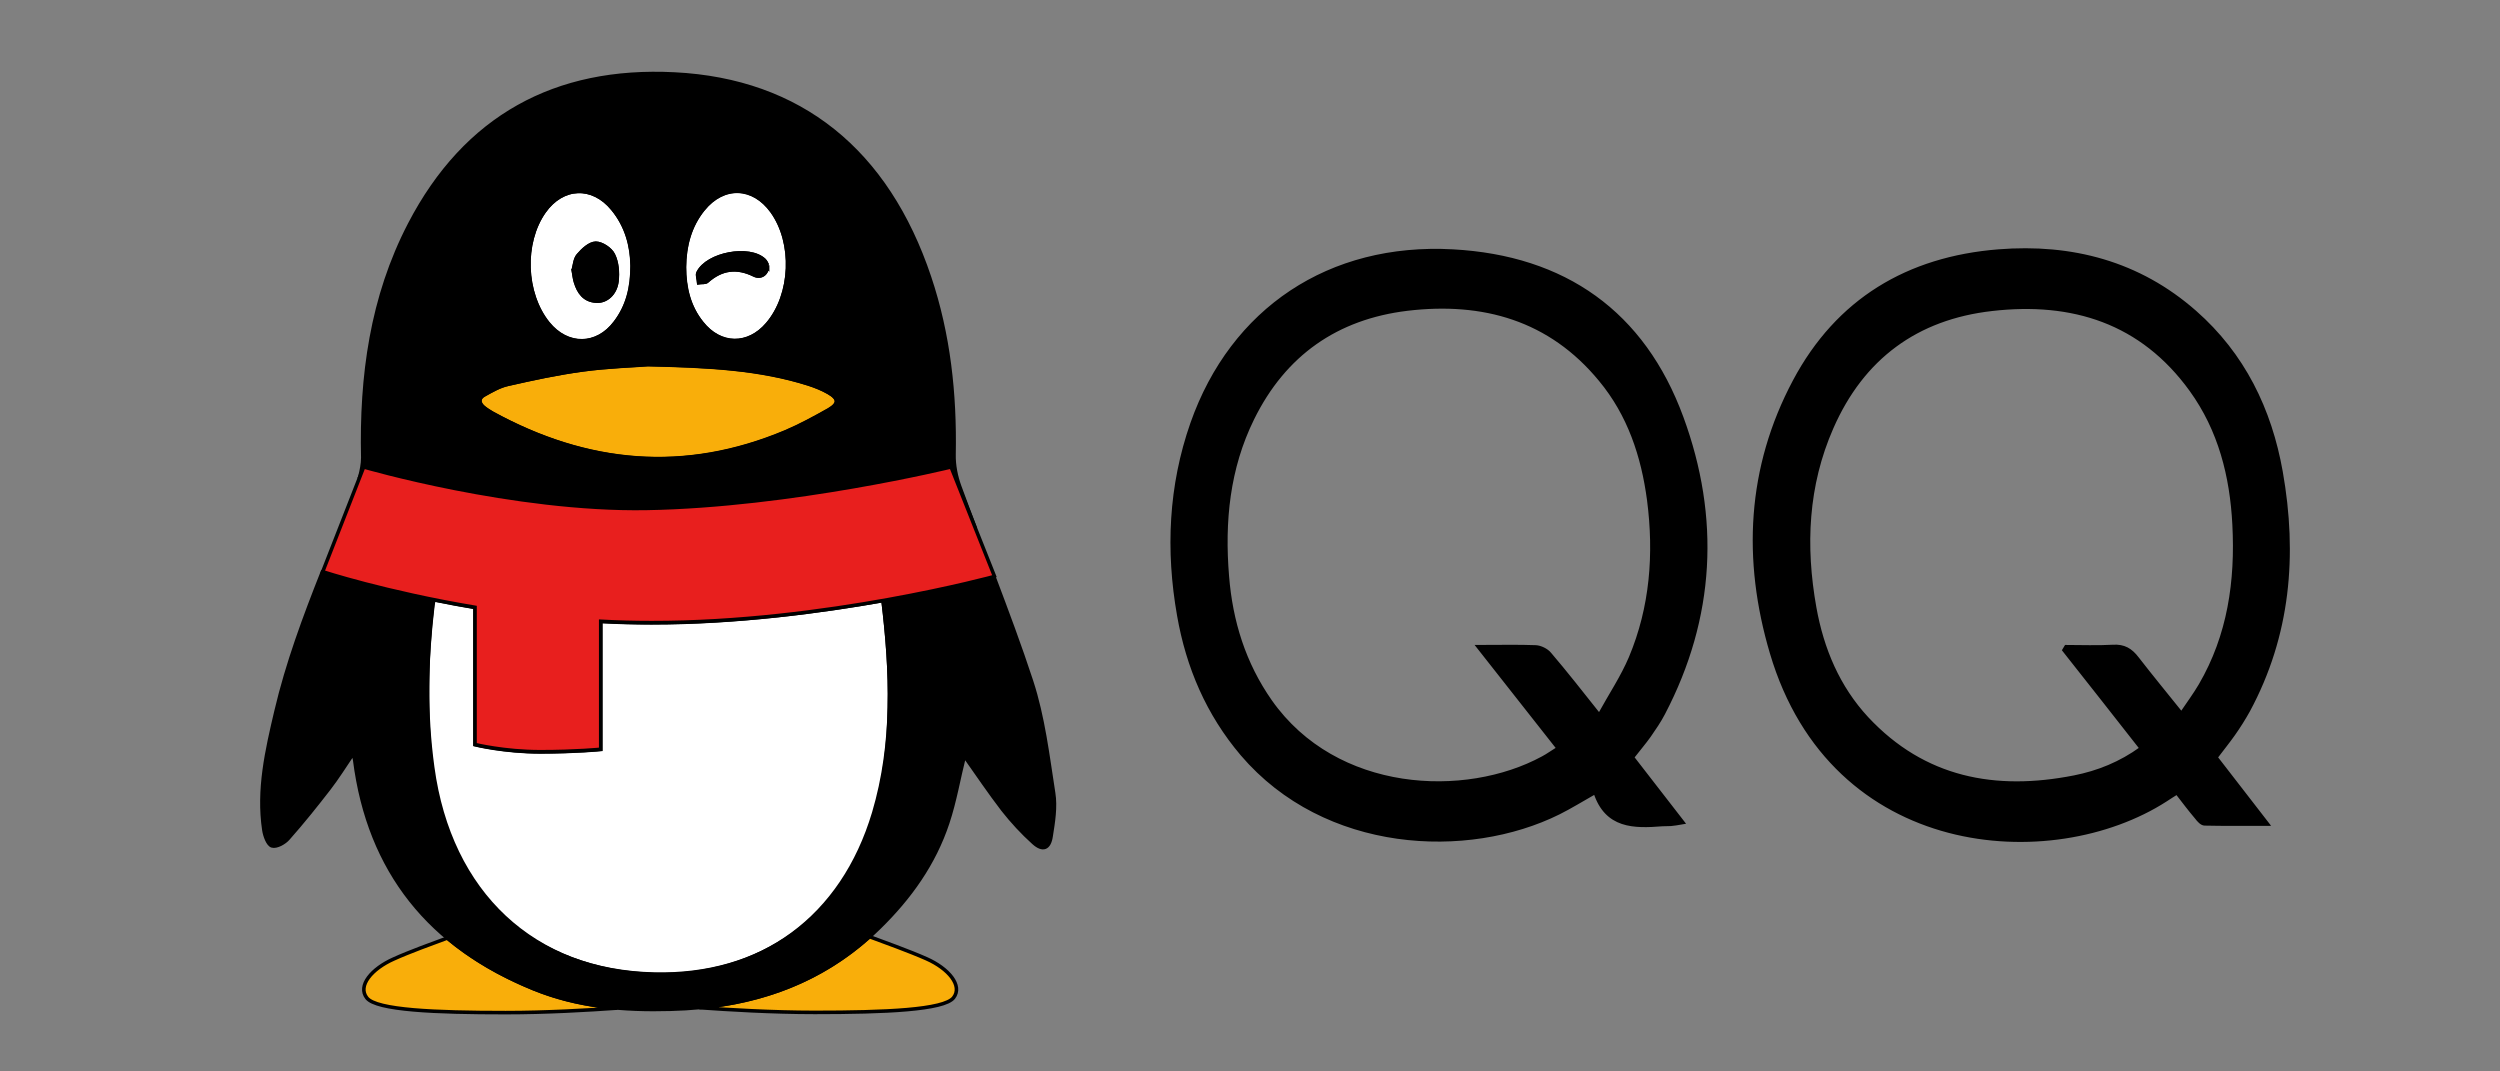 <svg width="700" height="300" xmlns="http://www.w3.org/2000/svg" p-id="5092" version="1.1" class="icon" t="1728306821793">

 <rect width="100%" height="100%" fill="#808080" stroke="none"/>

 <g>
  <title>Layer 1</title>
  <path id="svg_1" class="selected" data-spm-anchor-id="a313x.search_index.0.i0.339d3a81sjADt1" p-id="5093" fill="#108EE9" d="m304.64,331.776l-246.784,0c-31.744,0 -57.856,25.6 -57.856,57.856l0,244.736c0,31.744 26.112,57.856 57.856,57.856l246.272,0c32.256,0 57.856,-25.6 57.856,-57.856l0,-2.56s-94.208,-38.912 -141.824,-61.952c-31.744,38.912 -73.216,62.976 -115.712,62.976c-72.192,0 -96.768,-62.976 -62.464,-104.448c7.68,-9.216 19.968,-17.408 39.936,-22.528c30.72,-7.68 79.872,4.608 125.952,19.968c8.704,-15.872 15.36,-32.256 20.48,-49.664l-141.824,0l0,-14.336l73.216,0l0,-25.6l-88.576,0l0,-14.336l88.576,0l0,-36.352s0,-6.144 6.144,-6.144l35.84,0l0,42.496l87.552,0l0,14.336l-87.552,0l0,25.6l71.68,0c-6.656,27.648 -17.408,53.248 -30.208,75.776c21.504,7.68 40.96,15.36 55.808,19.968c52.224,17.408 64,18.432 64,18.432l0,-186.368c-0.512,-32.256 -26.112,-57.856 -58.368,-57.856z"/>
  <path id="svg_2" p-id="5094" fill="#108EE9" d="m88.064,527.36c-9.216,1.024 -26.112,5.12 -35.328,13.312c-27.648,24.064 -11.264,68.096 45.056,68.096c32.768,0 65.536,-20.992 91.136,-54.272c-36.352,-17.408 -67.072,-30.208 -100.864,-27.136z"/>
  <path id="svg_3" p-id="5095" fill="#3E3A38" d="m611.328,540.16c-30.208,-10.752 -54.272,-23.04 -73.216,-34.816c27.136,-19.968 51.2,-47.616 60.928,-83.968l-63.488,0l0,-22.528l73.728,0l0,-14.336l-73.728,0l0,-28.672l-32.768,0c-3.584,0 -6.656,3.072 -6.656,6.656l0,22.016l-73.728,0l0,14.336l73.216,0l0,22.528l-61.44,0l0,14.336l123.392,0s-6.656,26.624 -40.448,55.296c-30.208,-23.04 -40.448,-40.96 -40.448,-40.96l-33.28,0c13.312,23.04 32.256,41.472 52.736,56.32c-18.944,12.288 -43.008,24.064 -74.752,33.28l0,16.896s48.64,-9.216 95.744,-36.864c47.104,27.136 94.208,36.864 94.208,36.864l0,-16.384zm267.776,-152.064l103.936,0l0,20.48l36.864,0l0,-24.064c0,-5.632 -4.096,-9.728 -9.728,-9.728l-59.904,0l0,-18.944l-38.912,0l0,18.944l-69.632,0l0,34.304l36.864,0l0,-20.992l0.512,0zm-210.432,194.048l14.848,0l0,82.432l-14.848,0l0,-82.432zm-195.584,0l-30.208,82.432l15.36,0l5.632,-16.384l30.208,0l5.632,16.384l15.36,0l-30.208,-82.432l-11.776,0zm-5.632,55.296l11.776,-34.304l11.264,34.304l-23.04,0zm111.616,-55.296l-14.848,0l0,82.432l49.664,0l0,-11.264l-34.816,0l0,-71.168zm414.208,0l-15.872,35.328l-16.384,-35.328l-16.384,0l25.088,48.64l0,33.792l14.848,0l0,-33.792l25.088,-48.64l-16.384,0zm-124.928,0l-30.208,82.432l15.36,0l5.632,-16.384l30.208,0l5.632,16.384l15.36,0l-30.208,-82.432l-11.776,0zm-5.12,55.296l11.776,-34.304l11.264,34.304l-23.04,0zm148.992,-128c-0.512,-2.56 -3.072,-4.096 -5.632,-4.096l-30.72,0l8.704,30.208l-36.352,0l0,-58.88l71.168,0l0,-13.824l-71.168,0l0,-27.648l71.168,0l0,-13.824l-177.664,0l0,13.824l71.168,0l0,27.648l-71.168,0l0,13.824l71.168,0l0,58.368l-71.168,0l0,13.824l182.272,0l0,-0.512l-11.776,-38.912zm-357.888,-152.576l-37.888,89.6l29.184,0l0,107.008l31.744,0l0,-141.824l-11.776,0l24.064,-54.784l-35.328,0zm81.408,73.728c-1.024,-2.56 -3.584,-4.096 -6.656,-4.096l-27.648,0l21.504,67.584l32.768,0l-19.968,-63.488z"/>
  <path id="svg_4" p-id="5096" fill="#3E3A38" d="m805.888,358.912l-33.28,0l0,34.304l-81.92,0l0,13.824l81.92,0l0,123.904c0,3.072 -2.56,5.12 -5.12,5.12l-16.896,0l0,14.336l43.008,0c6.656,-0.512 12.288,-6.144 12.288,-12.8l0,-130.56l13.312,0l0,-13.824l-13.312,0l0,-34.304zm-30.208,223.232l-32.256,0l0,82.432l14.848,0l0,-31.744l17.408,0c15.872,0 27.136,-10.24 27.136,-25.088s-11.264,-25.6 -27.136,-25.6zm-1.024,39.424l-16.384,0l0,-28.16l16.384,0c8.192,0 13.312,7.168 13.312,14.336c0,6.656 -4.608,13.824 -13.312,13.824z"/>
  <g stroke="null">
   <path stroke="null" p-id="9446" d="m457.062,212.061c4.668,6.056 9.21,11.86 14.131,18.231c-1.514,0.252 -2.397,0.442 -3.343,0.505c-0.82,0.063 -1.577,0 -2.397,0.063c-7.949,0.631 -15.645,0.694 -18.799,-9.021c-3.785,2.145 -6.939,4.1 -10.22,5.741c-25.549,12.68 -65.354,10.85 -88.632,-16.402c-9.589,-11.292 -15.203,-24.413 -17.726,-38.859c-3.217,-18.231 -2.397,-36.273 3.722,-53.747c11.229,-31.92 38.481,-50.151 72.987,-48.259c31.226,1.703 53.305,17.222 64.093,46.619c10.283,28.009 8.895,55.955 -5.11,82.765c-1.135,2.208 -2.586,4.29 -3.974,6.308c-1.388,1.956 -3.028,3.848 -4.731,6.056zm-9.273,-11.797c3.217,-5.804 6.498,-10.724 8.769,-16.086c5.93,-14.131 7.065,-29.018 5.11,-44.158c-1.64,-12.364 -5.488,-23.972 -13.563,-33.687c-14.068,-17.096 -32.866,-22.331 -54.062,-19.808c-19.808,2.397 -34.444,12.617 -43.338,30.659c-6.876,13.941 -8.327,28.892 -7.065,44.158c1.009,12.68 4.668,24.476 12.049,35.011c18.357,26.116 54.63,27.631 76.268,15.897c1.451,-0.757 2.776,-1.766 4.353,-2.713c-7.444,-9.463 -14.572,-18.547 -22.395,-28.451c6.182,0 11.166,-0.126 16.086,0.063c1.325,0.063 3.028,0.883 3.911,1.956c4.479,5.236 8.706,10.661 13.878,17.159zm172.659,11.797c4.668,6.056 9.21,11.923 14.446,18.673c-6.624,0 -12.112,0.063 -17.6,-0.063c-0.82,0 -1.703,-1.009 -2.271,-1.766c-1.829,-2.145 -3.533,-4.416 -5.488,-6.939c-1.072,0.694 -2.145,1.325 -3.154,2.019c-31.857,20.502 -93.3,16.465 -110.333,-41.193c-7.696,-25.99 -6.498,-51.791 6.434,-76.079c12.049,-22.647 31.731,-34.38 57.09,-36.399c20.502,-1.64 39.301,3.28 55.009,17.096c13.5,11.86 21.007,27.252 24.098,44.726c4.1,23.215 2.208,45.735 -9.147,66.805c-1.262,2.271 -2.65,4.479 -4.163,6.624c-1.514,2.145 -3.154,4.163 -4.92,6.498zm-9.652,-12.238c1.956,-2.902 3.785,-5.362 5.299,-7.949c8.138,-13.941 10.283,-29.208 9.463,-44.978c-0.694,-13.626 -3.974,-26.558 -12.049,-37.724c-13.815,-19.114 -33.245,-25.17 -55.766,-22.584c-21.133,2.397 -36.273,13.563 -44.852,33.119c-7.128,16.212 -7.885,33.182 -4.794,50.467c2.082,11.607 6.561,22.268 14.635,30.974c15.96,17.096 35.958,20.817 58.037,16.465c6.687,-1.325 12.995,-3.848 18.799,-8.075c-7.318,-9.336 -14.446,-18.42 -21.638,-27.504l0.568,-0.946c4.353,0 8.769,0.189 13.121,-0.063c3.091,-0.189 4.984,0.946 6.813,3.343c3.911,5.047 8.012,10.03 12.364,15.455z"/>
   <path stroke="null" p-id="9447" fill="#F9AE0A" d="m181.388,102.044c17.285,0.379 31.352,1.135 44.915,5.425c1.956,0.631 3.848,1.388 5.614,2.397c2.965,1.703 3.028,3.154 0.126,4.857c-3.911,2.208 -7.949,4.416 -12.112,6.182c-28.198,11.86 -55.513,9.336 -82.071,-5.236c-0.883,-0.505 -1.766,-1.072 -2.523,-1.703c-1.325,-1.135 -1.325,-2.523 0.126,-3.343c2.145,-1.199 4.416,-2.523 6.75,-3.028c6.939,-1.577 13.941,-3.091 21.007,-4.037c7.065,-0.946 14.257,-1.199 18.168,-1.514z"/>
   <path stroke="null" p-id="9448" fill="#FFFFFF" d="m191.607,74.792c0.126,-5.93 1.514,-11.481 5.299,-16.212c5.678,-7.002 14.005,-6.687 19.24,0.568c6.308,8.769 5.741,23.341 -1.262,31.542c-5.362,6.308 -13.248,6.182 -18.357,-0.315c-3.659,-4.479 -4.92,-9.841 -4.92,-15.582zm23.278,-0.505c-0.189,-0.315 -0.442,-1.009 -0.883,-1.451c-4.163,-3.974 -15.96,-1.766 -18.547,3.533c-0.379,0.694 0.126,1.829 0.189,2.776c0.82,-0.126 1.893,0.063 2.334,-0.379c4.037,-3.596 8.327,-4.163 13.184,-1.766c1.956,0.946 3.785,-0.379 3.722,-2.713zm-37.85,0.126c0,6.056 -1.262,11.292 -4.731,15.834c-5.11,6.813 -13.437,6.876 -18.799,0.252c-6.75,-8.327 -7.255,-22.521 -1.135,-31.226c5.11,-7.255 13.563,-7.633 19.177,-0.757c3.911,4.731 5.425,10.346 5.488,15.897zm-16.528,1.199c0.252,1.325 0.315,2.334 0.631,3.343c0.883,2.902 2.46,5.173 5.804,5.362c2.776,0.189 5.362,-2.019 5.804,-5.551c0.315,-2.46 0.063,-5.299 -1.009,-7.444c-0.757,-1.577 -3.217,-3.217 -4.92,-3.217s-3.659,1.829 -4.92,3.343c-0.946,1.072 -1.009,2.902 -1.388,4.163z"/>
   <path stroke="null" p-id="9449" d="m214.885,74.287c0,2.334 -1.829,3.659 -3.722,2.713c-4.857,-2.397 -9.147,-1.829 -13.184,1.766c-0.505,0.442 -1.577,0.252 -2.334,0.379c-0.063,-0.946 -0.505,-2.082 -0.189,-2.776c2.586,-5.299 14.383,-7.507 18.547,-3.533c0.505,0.442 0.694,1.135 0.883,1.451zm-54.378,1.325c0.379,-1.262 0.442,-3.091 1.388,-4.163c1.325,-1.514 3.217,-3.28 4.92,-3.343c1.703,0 4.163,1.64 4.92,3.217c1.072,2.145 1.262,4.984 1.009,7.444c-0.442,3.533 -3.028,5.741 -5.804,5.551c-3.343,-0.189 -4.92,-2.46 -5.804,-5.362c-0.315,-0.946 -0.379,-2.019 -0.631,-3.343z"/>
   <path stroke="null" p-id="9450" fill="#FFFFFF" d="m247.247,168.155c-17.79,3.154 -41.13,6.245 -64.85,6.245c-4.794,0 -9.526,-0.126 -14.194,-0.379l0,35.831s-6.75,0.694 -16.906,0.694s-18.294,-2.019 -18.294,-2.019l0,-38.418c-4.037,-0.694 -7.885,-1.388 -11.481,-2.145c-0.126,0.505 -0.252,1.009 -0.315,1.514c-1.829,15.14 -2.145,30.217 -0.063,45.357c4.794,35.327 28.261,57.217 62.137,58.037c29.901,0.694 52.611,-15.897 61.38,-45.294c5.804,-19.556 4.984,-39.49 2.586,-59.425z"/>
   <path stroke="null" p-id="9451" fill="#F9AE0A" d="m259.422,268.457c-4.668,-2.082 -12.554,-4.92 -15.96,-6.182c-13.689,12.238 -29.838,18.231 -47.628,19.871c8.012,0.568 20.376,1.325 32.299,1.325c19.745,0 36.147,-0.694 38.859,-4.1c2.65,-3.406 -1.451,-8.201 -7.57,-10.913zm-110.017,8.39c-9.273,-3.785 -17.348,-8.516 -24.161,-14.194c-3.785,1.388 -10.724,3.911 -15.014,5.867c-6.119,2.713 -10.22,7.507 -7.507,10.913c2.713,3.406 19.114,4.1 38.859,4.1c11.418,0 23.215,-0.694 31.226,-1.262c-7.949,-0.757 -15.771,-2.334 -23.404,-5.425z"/>
   <path stroke="null" p-id="9452" d="m295.001,222.028c-1.64,-10.535 -2.902,-21.259 -6.182,-31.289c-3.217,-9.841 -6.876,-19.556 -10.535,-29.271c-1.577,0.442 -13.626,3.596 -31.037,6.687c1.199,9.967 2.019,19.934 1.766,29.901c-0.126,10.283 -1.325,20.502 -4.416,30.595c-8.769,28.64 -31.479,44.789 -61.38,44.095c-33.876,-0.757 -57.343,-22.142 -62.137,-56.523c-1.072,-7.633 -1.451,-15.266 -1.388,-22.899c0,-7.949 0.505,-15.96 1.451,-23.909c0.063,-0.505 0.189,-1.009 0.315,-1.514c-18.799,-3.785 -31.1,-7.822 -31.163,-7.822c-5.047,12.743 -9.841,25.612 -12.995,39.049c-2.586,10.976 -5.11,21.953 -3.406,33.308c0.252,1.64 1.135,4.1 2.271,4.416c1.262,0.379 3.533,-0.883 4.542,-2.082c3.974,-4.479 7.759,-9.21 11.418,-13.941c2.334,-3.028 4.353,-6.245 6.813,-9.904c0.189,1.072 0.315,1.514 0.379,1.893c3.974,31.289 21.196,52.296 50.088,64.03c12.301,5.047 25.233,6.119 38.418,5.741c22.268,-0.568 42.14,-6.939 58.352,-22.836c8.579,-8.39 15.392,-17.916 19.177,-29.334c2.019,-6.056 3.091,-12.491 4.668,-18.736c3.533,4.984 7.002,10.156 10.787,15.077c2.586,3.28 5.425,6.371 8.579,9.21c2.586,2.334 4.416,1.64 4.92,-1.829c0.631,-3.974 1.325,-8.201 0.694,-12.112zm-194.234,-88.569l1.072,-2.713s41.95,12.238 79.17,11.607c40.626,-0.694 85.289,-11.607 85.289,-11.607l6.813,17.222c-1.514,-3.911 -2.965,-7.885 -4.416,-11.797c-1.009,-2.776 -1.64,-5.93 -1.577,-8.895c0.315,-16.969 -1.451,-33.56 -6.876,-49.71c-11.86,-35.327 -36.147,-55.072 -71.41,-56.838c-33.308,-1.703 -58.541,12.049 -74.123,42.014c-10.661,20.502 -13.626,42.644 -13.121,65.417c0,1.766 -0.379,3.533 -0.82,5.299zm96.139,-74.817c5.678,-7.002 14.005,-6.687 19.24,0.568c6.308,8.769 5.741,23.341 -1.262,31.542c-5.362,6.308 -13.248,6.182 -18.357,-0.315c-3.596,-4.542 -4.857,-9.904 -4.857,-15.645c0,-5.93 1.451,-11.481 5.236,-16.149zm-44.537,0.631c5.11,-7.255 13.563,-7.633 19.177,-0.757c3.911,4.731 5.362,10.409 5.425,15.96c0,6.056 -1.262,11.292 -4.731,15.834c-5.11,6.813 -13.437,6.876 -18.799,0.252c-6.687,-8.39 -7.191,-22.584 -1.072,-31.289zm-16.843,51.35c2.145,-1.199 4.416,-2.523 6.75,-3.028c6.939,-1.577 13.941,-3.091 21.007,-4.037c7.065,-0.946 14.194,-1.135 18.168,-1.451c17.285,0.379 31.352,1.135 44.915,5.425c1.956,0.631 3.848,1.388 5.614,2.397c2.965,1.703 3.028,3.154 0.126,4.857c-3.911,2.208 -7.949,4.416 -12.112,6.182c-28.198,11.86 -55.513,9.336 -82.071,-5.236c-0.883,-0.505 -1.766,-1.072 -2.523,-1.703c-1.388,-1.199 -1.388,-2.586 0.126,-3.406z"/>
   <path stroke="null" p-id="9453" fill="#E81F1E" d="m278.473,161.405l-12.175,-30.659s-44.663,10.913 -85.289,11.607c-37.219,0.631 -79.17,-11.607 -79.17,-11.607l-11.481,29.334s17.474,5.741 42.644,9.967l0,38.418s8.138,2.019 18.294,2.019s16.906,-0.694 16.906,-0.694l0,-35.831c4.668,0.252 9.399,0.379 14.194,0.379c48.7,0.063 96.076,-12.932 96.076,-12.932z"/>
  </g>
 </g>
</svg>
